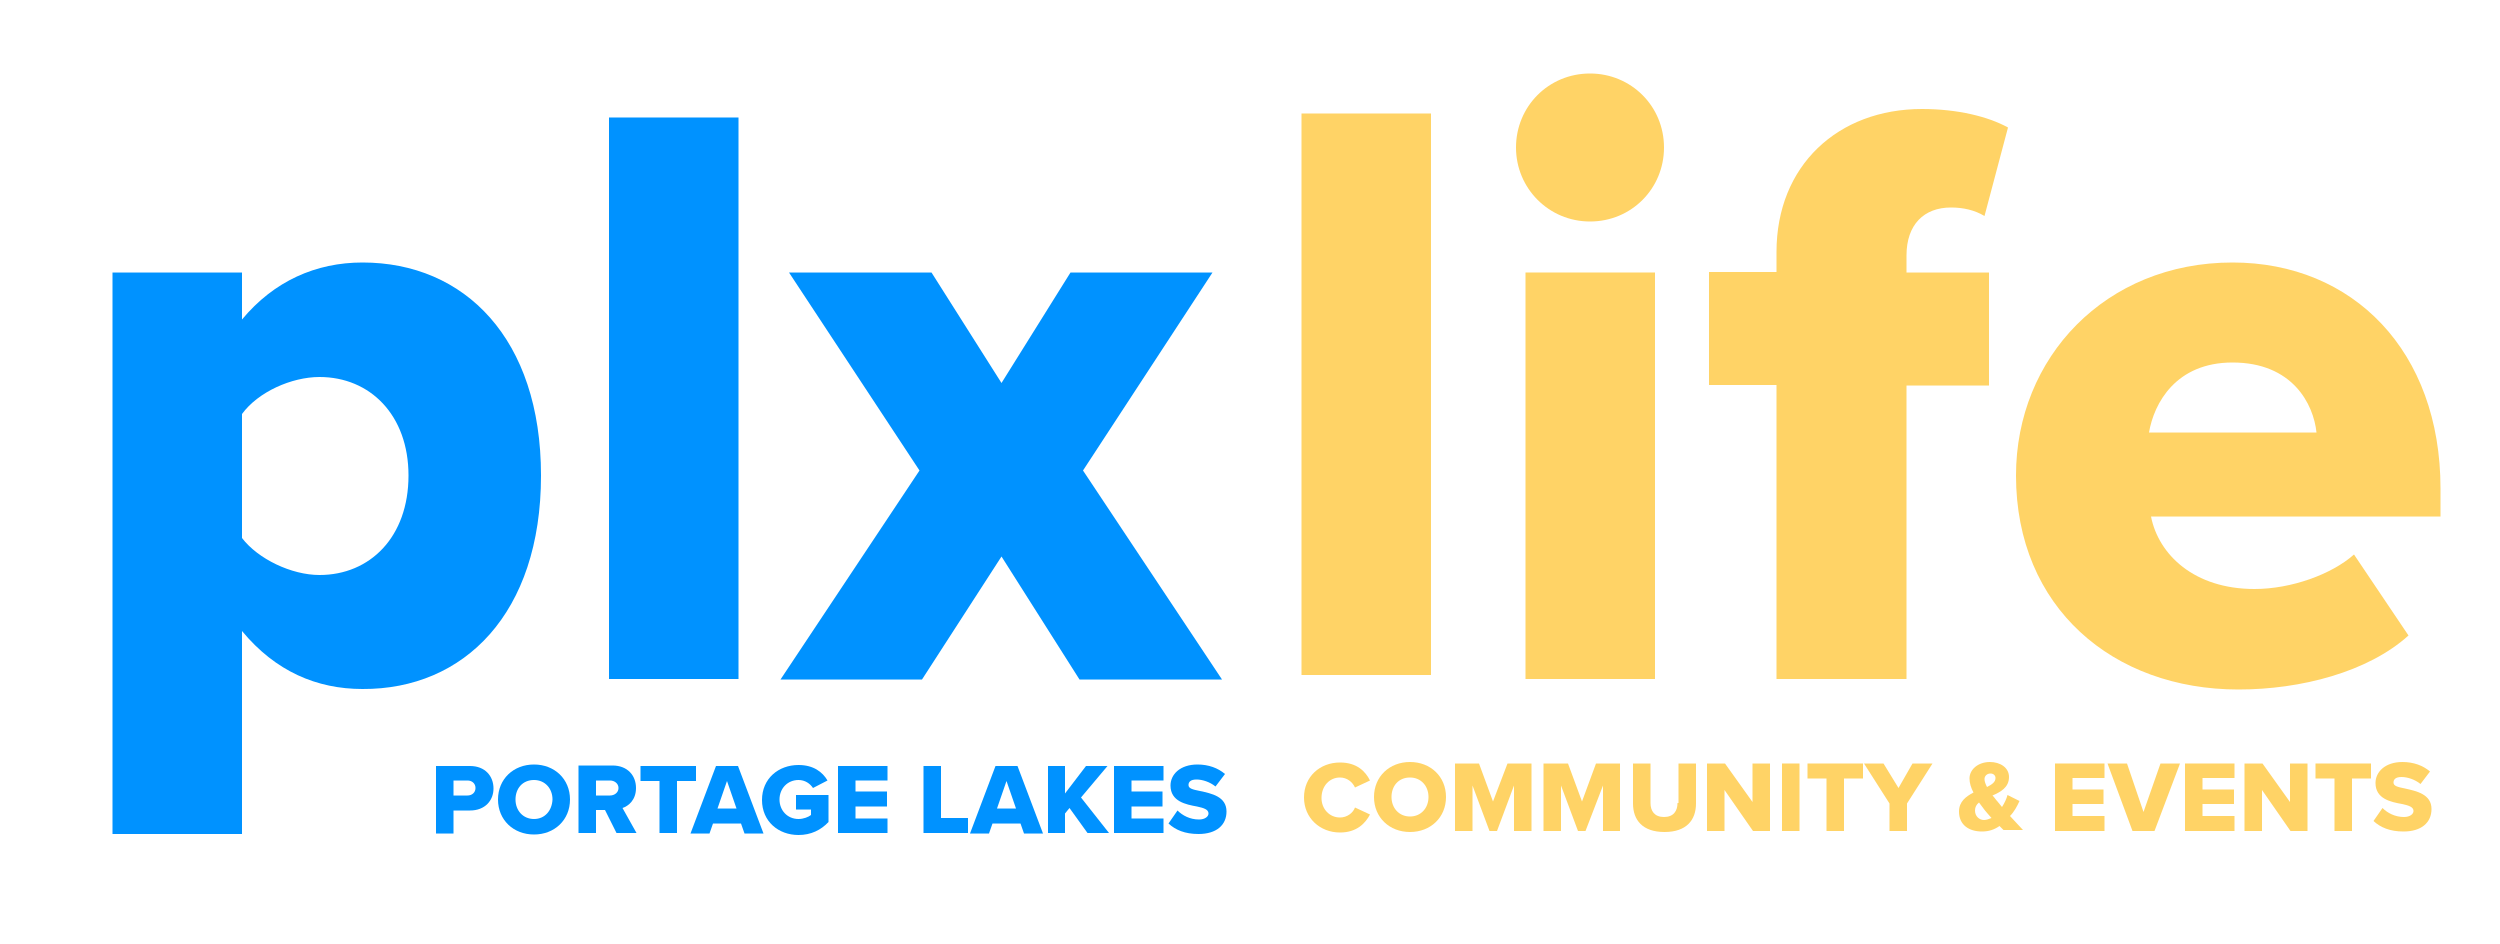 <?xml version="1.0" encoding="utf-8"?>
<!-- Generator: Adobe Illustrator 24.1.1, SVG Export Plug-In . SVG Version: 6.00 Build 0)  -->
<svg version="1.1" id="Layer_1" xmlns="http://www.w3.org/2000/svg" xmlns:xlink="http://www.w3.org/1999/xlink" x="0px" y="0px"
	 viewBox="0 0 500 188.8" style="enable-background:new 0 0 500 188.8;" xml:space="preserve">
<style type="text/css">
	.st0{fill:#0092FF;}
	.st1{fill:#FFD366;}
</style>
<g>
	<path class="st0" d="M108.2,95.1c0-27.4-15.3-42.6-35.7-42.6c-9.3,0-17.7,3.7-24.1,11.4v-9.4H22.5v112.3h25.9v-40.6
		c6.7,8.1,15,11.6,24.1,11.6C92.8,137.9,108.2,122.7,108.2,95.1z M63.9,115c-5.6,0-12.3-3.2-15.5-7.4V82.8c3.2-4.4,9.9-7.4,15.5-7.4
		c10.1,0,17.8,7.6,17.8,19.7C81.7,107.4,74,115,63.9,115z"/>
	<rect x="121.8" y="23.5" class="st0" width="25.9" height="112.3"/>
	<polygon class="st0" points="215.9,135.9 244.4,135.9 216.6,94.1 242.5,54.5 214.1,54.5 200.3,76.6 186.3,54.5 157.8,54.5 
		183.9,94.1 156.1,135.9 184.4,135.9 200.3,111.3 	"/>
	<path class="st0" d="M94,153.2h-6.8v13.5h3.5v-4.6H94c3,0,4.7-2,4.7-4.4C98.7,155.2,97,153.2,94,153.2z M93.5,159.1h-2.8v-3h2.8
		c0.9,0,1.6,0.6,1.6,1.5C95.1,158.5,94.4,159.1,93.5,159.1z"/>
	<path class="st0" d="M106.8,152.9c-4.1,0-7.2,2.9-7.2,7s3.1,7,7.2,7c4.1,0,7.2-2.9,7.2-7S110.9,152.9,106.8,152.9z M106.8,163.8
		c-2.2,0-3.7-1.7-3.7-3.9c0-2.2,1.4-3.9,3.7-3.9c2.2,0,3.7,1.7,3.7,3.9C110.4,162.1,109,163.8,106.8,163.8z"/>
	<path class="st0" d="M127.2,157.6c0-2.5-1.7-4.5-4.7-4.5h-6.8v13.5h3.5v-4.6h1.8l2.3,4.6h4l-2.8-5
		C125.7,161.2,127.2,160,127.2,157.6z M122,159.1h-2.8v-3h2.8c0.9,0,1.7,0.6,1.7,1.5S122.9,159.1,122,159.1z"/>
	<polygon class="st0" points="139.2,153.2 128.1,153.2 128.1,156.2 131.9,156.2 131.9,166.6 135.4,166.6 135.4,156.2 139.2,156.2 	
		"/>
	<path class="st0" d="M143.2,153.2l-5.1,13.5h3.8l0.7-2h5.6l0.7,2h3.8l-5.1-13.5H143.2z M143.5,161.7l1.9-5.5l1.9,5.5H143.5z"/>
	<path class="st0" d="M159.1,161.9h3.1v1.1c-0.5,0.4-1.5,0.8-2.5,0.8c-2.2,0-3.8-1.7-3.8-3.9c0-2.2,1.6-3.9,3.8-3.9
		c1.3,0,2.3,0.7,2.9,1.6l2.9-1.5c-1-1.7-2.8-3.1-5.8-3.1c-4,0-7.3,2.7-7.3,7c0,4.3,3.3,7,7.3,7c2.5,0,4.5-1,6-2.6V159h-6.5V161.9z"
		/>
	<polygon class="st0" points="167.6,166.6 177.5,166.6 177.5,163.7 171.1,163.7 171.1,161.3 177.4,161.3 177.4,158.3 171.1,158.3 
		171.1,156.1 177.5,156.1 177.5,153.2 167.6,153.2 	"/>
	<polygon class="st0" points="188.2,153.2 184.7,153.2 184.7,166.6 193.6,166.6 193.6,163.6 188.2,163.6 	"/>
	<path class="st0" d="M199.1,153.2l-5.1,13.5h3.8l0.7-2h5.6l0.7,2h3.8l-5.1-13.5H199.1z M199.4,161.7l1.9-5.5l1.9,5.5H199.4z"/>
	<polygon class="st0" points="221.5,153.2 217.2,153.2 213,158.7 213,153.2 209.6,153.2 209.6,166.6 213,166.6 213,162.7 
		213.9,161.6 217.5,166.6 221.8,166.6 216.2,159.5 	"/>
	<polygon class="st0" points="222.8,166.6 232.7,166.6 232.7,163.7 226.3,163.7 226.3,161.3 232.5,161.3 232.5,158.3 226.3,158.3 
		226.3,156.1 232.7,156.1 232.7,153.2 222.8,153.2 	"/>
	<path class="st0" d="M240,158.2c-1.5-0.3-2.3-0.5-2.3-1.2c0-0.6,0.4-1.1,1.6-1.1c1.2,0,2.7,0.5,3.8,1.4l1.9-2.5
		c-1.4-1.2-3.3-1.9-5.5-1.9c-3.5,0-5.4,2-5.4,4.2c0,3.2,3.1,3.8,5.3,4.2c1.4,0.3,2.3,0.6,2.3,1.4c0,0.6-0.7,1.2-1.9,1.2
		c-1.8,0-3.3-0.8-4.3-1.8l-1.8,2.6c1.4,1.3,3.3,2.1,6,2.1c3.6,0,5.6-1.8,5.6-4.5C245.3,159.3,242.3,158.7,240,158.2z"/>
</g>
<g>
	<rect x="260.3" y="22.7" class="st1" width="25.9" height="112.3"/>
	<rect x="305.1" y="54.5" class="st1" width="25.9" height="81.3"/>
	<path class="st1" d="M318,44.3c8.3,0,14.8-6.6,14.8-14.8c0-8.3-6.6-14.8-14.8-14.8c-8.3,0-14.8,6.6-14.8,14.8
		C303.2,37.7,309.8,44.3,318,44.3z"/>
	<path class="st1" d="M381.3,135.9V77.1h16.5V54.5h-16.5v-3.4c0-6.2,3.5-9.6,8.9-9.6c2.4,0,4.7,0.5,6.7,1.7l4.7-17.7
		c-4-2.2-10.1-3.7-17.2-3.7c-16.8,0-29.1,11.3-29.1,28.6v4h-13.5v22.6h13.5v58.8H381.3z"/>
	<path class="st1" d="M446.5,52.5c-25.4,0-43.3,19-43.3,42.6c0,26.4,19.4,42.8,44.5,42.8c12.5,0,25.9-3.5,34-10.8l-10.9-16.2
		c-4.5,4-12.6,6.9-19.9,6.9c-12.1,0-19.2-6.9-20.7-14.5h57.9v-5.6C488.1,70.2,470.6,52.5,446.5,52.5z M429.8,86.5
		c1-5.9,5.4-14,16.7-14c12,0,16.2,8.3,16.8,14H429.8z"/>
	<path class="st1" d="M268,155.5c1.4,0,2.5,0.9,3,2l3-1.4c-0.9-1.8-2.6-3.6-6-3.6c-4,0-7.2,2.8-7.2,7c0,4.1,3.2,7,7.2,7
		c3.4,0,5.1-1.9,6-3.6l-3-1.4c-0.4,1.1-1.6,2-3,2c-2.1,0-3.7-1.7-3.7-3.9C264.3,157.2,265.9,155.5,268,155.5z"/>
	<path class="st1" d="M282,152.4c-4.1,0-7.2,2.9-7.2,7s3.1,7,7.2,7c4.1,0,7.2-2.9,7.2-7S286.1,152.4,282,152.4z M282,163.3
		c-2.2,0-3.7-1.7-3.7-3.9c0-2.2,1.4-3.9,3.7-3.9c2.2,0,3.7,1.7,3.7,3.9C285.7,161.6,284.2,163.3,282,163.3z"/>
	<polygon class="st1" points="298.6,160.3 295.8,152.7 291,152.7 291,166.2 294.5,166.2 294.5,157.1 297.9,166.2 299.4,166.2 
		302.8,157.1 302.8,166.2 306.3,166.2 306.3,152.7 301.5,152.7 	"/>
	<polygon class="st1" points="316.4,160.3 313.6,152.7 308.7,152.7 308.7,166.2 312.2,166.2 312.2,157.1 315.6,166.2 317.1,166.2 
		320.6,157.1 320.6,166.2 324,166.2 324,152.7 319.2,152.7 	"/>
	<path class="st1" d="M335.5,160.6c0,1.6-0.8,2.8-2.7,2.8c-1.9,0-2.7-1.2-2.7-2.8v-7.9h-3.5v8c0,3.3,1.9,5.7,6.3,5.7
		s6.3-2.4,6.3-5.7v-8h-3.5V160.6z"/>
	<polygon class="st1" points="350.5,160.4 345,152.7 341.4,152.7 341.4,166.2 344.9,166.2 344.9,158 350.6,166.2 354,166.2 
		354,152.7 350.5,152.7 	"/>
	<rect x="356.4" y="152.7" class="st1" width="3.5" height="13.5"/>
	<polygon class="st1" points="361.5,155.7 365.3,155.7 365.3,166.2 368.8,166.2 368.8,155.7 372.6,155.7 372.6,152.7 361.5,152.7 	
		"/>
	<polygon class="st1" points="379.7,157.6 376.7,152.7 372.8,152.7 377.9,160.7 377.9,166.2 381.4,166.2 381.4,160.7 386.5,152.7 
		382.5,152.7 	"/>
	<path class="st1" d="M403.9,160.2l-2.4-1.2c-0.2,0.8-0.6,1.6-1.1,2.4c-0.3-0.4-0.6-0.7-0.9-1.1c-0.3-0.3-0.6-0.8-1-1.2
		c1.6-0.7,3.3-1.6,3.3-3.7c0-1.9-1.8-3-3.8-3c-2.4,0-4.1,1.5-4.1,3.3c0,0.9,0.3,1.9,0.8,2.8c-1.5,0.8-2.9,1.8-2.9,3.8
		c0,2.7,2,4,4.6,4c1.4,0,2.5-0.4,3.5-1.1c0.3,0.3,0.6,0.6,0.8,0.8h3.9c-0.9-1-1.8-1.9-2.6-2.8C402.8,162.4,403.4,161.3,403.9,160.2z
		 M398.1,154.7c0.6,0,1,0.4,1,0.9c0,0.8-0.7,1.3-1.7,1.8c-0.3-0.6-0.5-1.1-0.5-1.6C396.9,155.2,397.4,154.7,398.1,154.7z M396.8,164
		c-0.9,0-1.8-0.7-1.8-1.9c0-0.7,0.3-1.2,0.8-1.6c0.4,0.5,0.8,1.1,1.2,1.6c0.3,0.4,0.8,0.9,1.3,1.5C397.8,163.8,397.3,164,396.8,164z
		"/>
	<polygon class="st1" points="411,166.2 420.9,166.2 420.9,163.2 414.5,163.2 414.5,160.8 420.7,160.8 420.7,157.9 414.5,157.9 
		414.5,155.6 420.9,155.6 420.9,152.7 411,152.7 	"/>
	<polygon class="st1" points="428.7,162.4 425.4,152.7 421.5,152.7 426.5,166.2 430.9,166.2 436,152.7 432.1,152.7 	"/>
	<polygon class="st1" points="437,166.2 446.9,166.2 446.9,163.2 440.5,163.2 440.5,160.8 446.8,160.8 446.8,157.9 440.5,157.9 
		440.5,155.6 446.9,155.6 446.9,152.7 437,152.7 	"/>
	<polygon class="st1" points="458,160.4 452.5,152.7 448.9,152.7 448.9,166.2 452.4,166.2 452.4,158 458.1,166.2 461.5,166.2 
		461.5,152.7 458,152.7 	"/>
	<polygon class="st1" points="463.1,155.7 466.9,155.7 466.9,166.2 470.4,166.2 470.4,155.7 474.2,155.7 474.2,152.7 463.1,152.7 	
		"/>
	<path class="st1" d="M481,157.7c-1.5-0.3-2.3-0.5-2.3-1.2c0-0.6,0.4-1.1,1.6-1.1c1.2,0,2.7,0.5,3.8,1.4l1.9-2.5
		c-1.4-1.2-3.3-1.9-5.5-1.9c-3.5,0-5.4,2-5.4,4.2c0,3.2,3.1,3.8,5.3,4.2c1.4,0.3,2.3,0.6,2.3,1.4c0,0.6-0.7,1.2-1.9,1.2
		c-1.8,0-3.3-0.8-4.3-1.8l-1.8,2.6c1.4,1.3,3.3,2.1,6,2.1c3.6,0,5.6-1.8,5.6-4.5C486.3,158.8,483.2,158.2,481,157.7z"/>
</g>
</svg>

